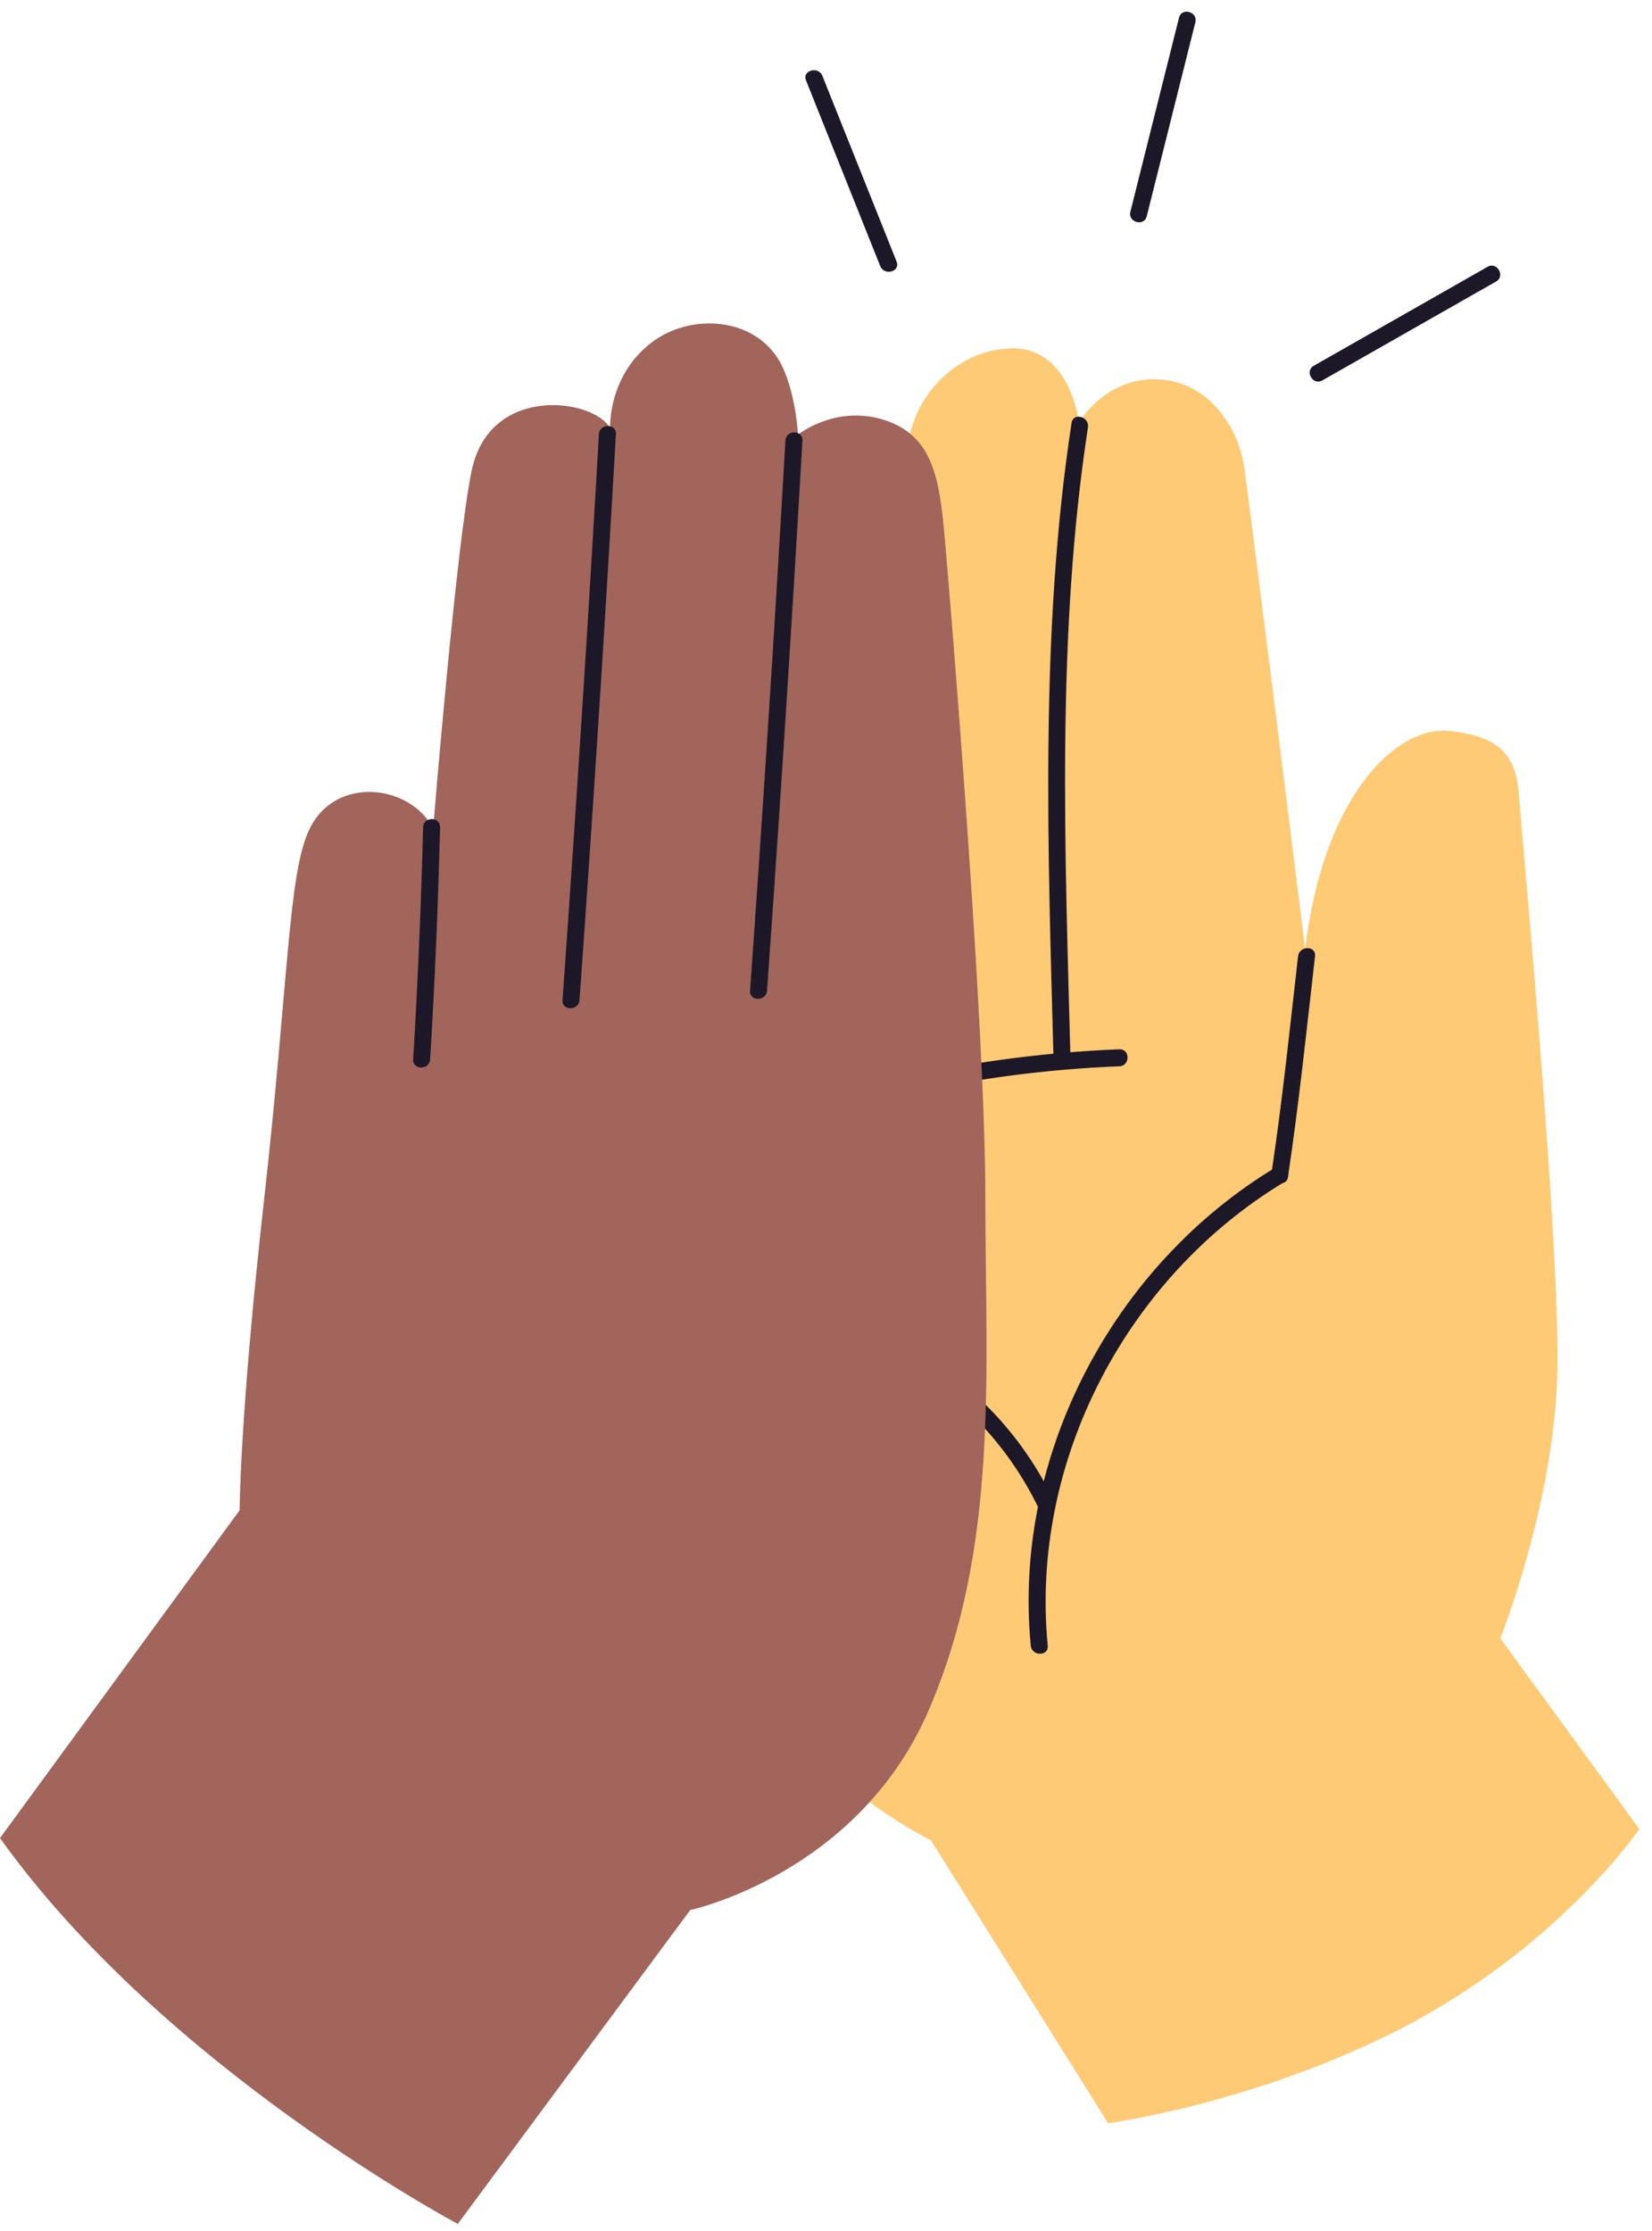 <?xml version="1.0" encoding="UTF-8"?>
<svg xmlns="http://www.w3.org/2000/svg" width="120" height="162" fill="none">
  <g clip-path="url(#a)">
    <path d="M65.979 32.27s-2.275-1.165-5.178-.53c-3.292.721-4.376 4.025-4.654 6.935-.271 2.909-2.36 35.239-3.186 45.372-.82 10.134-1.911 27.43.788 35.097 3.286 9.351 13.87 14.486 13.87 14.486l12.876 20.544s10.435-1.387 20.957-6.712c11.644-5.893 17.629-14.646 17.629-14.646l-10.097-13.844s3.939-9.899 4.142-19.349c.204-9.449-2.57-38.832-2.773-41.71-.204-2.88-1.171-4.427-5.073-4.833-3.902-.413-9.172 4.801-10.473 15.829 0 0-4.068-32.663-4.45-35.11-.413-2.638-2.466-6.12-6.3-6.256-3.834-.136-5.683 3.15-5.683 3.15s-.598-5.585-5.048-5.394c-4.037.172-6.984 3.649-7.347 6.971Z" fill="#FFCA75"></path>
    <path d="M60.098 80.934a86.862 86.862 0 0 1 21.21-3.507c.79-.03.795-1.264 0-1.233a88.577 88.577 0 0 0-21.537 3.55c-.758.222-.437 1.412.327 1.19Z" fill="#1C1827"></path>
    <path d="M77.838 30.705c-2.324 15.212-1.714 31.029-1.307 46.346.019.789 1.251.795 1.233 0-.4-15.2-1.048-30.924 1.264-46.02.117-.776-1.067-1.11-1.19-.326ZM65.245 32.35c-1.251 5.702-1.227 11.743-1.3 17.55-.124 9.64.116 19.28.381 28.914.019.79 1.252.795 1.233 0-.252-9.326-.487-18.658-.388-27.984.062-5.991-.025-12.26 1.264-18.147.172-.77-1.017-1.103-1.19-.326v-.007ZM65.868 99.161c4.197 2.447 7.452 5.973 9.572 10.343.346.715 1.412.087 1.067-.622-2.207-4.549-5.647-8.241-10.017-10.787-.684-.4-1.306.666-.622 1.066Z" fill="#1C1827"></path>
    <path d="M76.106 119.496c-1.294-13.37 5.72-26.745 17.167-33.655.678-.407.061-1.473-.623-1.067-11.791 7.114-19.114 20.933-17.776 34.722.073.783 1.306.789 1.232 0Z" fill="#1C1827"></path>
    <path d="M94.29 69.439c-.599 5.24-1.14 10.485-1.924 15.705-.117.777 1.073 1.11 1.19.327.795-5.326 1.356-10.682 1.966-16.032.093-.79-1.14-.783-1.233 0Z" fill="#1C1827"></path>
    <path d="m0 133.469 17.407-23.805s0-6.712 1.781-22.603c1.782-15.89 1.739-23.638 3.286-26.85 1.917-3.97 7.396-3.217 8.987-.037 0 0 1.682-20.655 2.798-25.993 1.331-6.367 8.962-5.202 10.06-3.082 0 0-.198-3.982 3.254-6.404 2.879-2.022 7.773-1.646 9.382 2.194.9 2.145 1.01 4.672 1.01 4.672s2.614-2.108 6.06-1.128c3.852 1.098 4.228 4.537 4.604 8.68.376 4.141 2.946 35.238 2.946 47.874 0 12.636 1.03 25.272-4.11 37.187-5.136 11.915-17.328 14.522-17.328 14.522l-16.883 22.788S11.94 150.174 0 133.469Z" fill="#A1655C"></path>
    <path d="M43.505 31.53a2950.974 2950.974 0 0 1-2.644 41.09c-.056.788 1.177.788 1.233 0 .98-13.69 1.861-27.387 2.644-41.09.043-.795-1.19-.789-1.233 0ZM57.053 31.993a2881.695 2881.695 0 0 1-2.57 39.942c-.055.789 1.177.789 1.233 0 .949-13.308 1.806-26.622 2.57-39.942.043-.795-1.19-.79-1.233 0ZM30.733 60.075a480.162 480.162 0 0 1-.721 16.846c-.05.796 1.183.79 1.233 0 .339-5.609.58-11.224.72-16.846.02-.795-1.213-.795-1.232 0ZM85.641 1.29 82.11 15.375c-.192.77.998 1.097 1.19.326L86.83 1.617c.191-.77-.998-1.097-1.19-.327ZM108.053 19.375c-4.203 2.392-8.413 4.79-12.617 7.181-.69.395-.068 1.46.622 1.066 4.204-2.391 8.414-4.789 12.618-7.18.69-.395.068-1.461-.623-1.067ZM58.55 5.84c1.794 4.493 3.594 8.986 5.388 13.48.29.727 1.486.413 1.19-.327-1.794-4.493-3.594-8.987-5.388-13.48-.29-.728-1.485-.413-1.19.326Z" fill="#1C1827"></path>
  </g>
  <defs>
    <clipPath id="a">
      <path fill="#fff" transform="translate(0 .853)" d="M0 0h119.081v160.638H0z"></path>
    </clipPath>
  </defs>
</svg>
